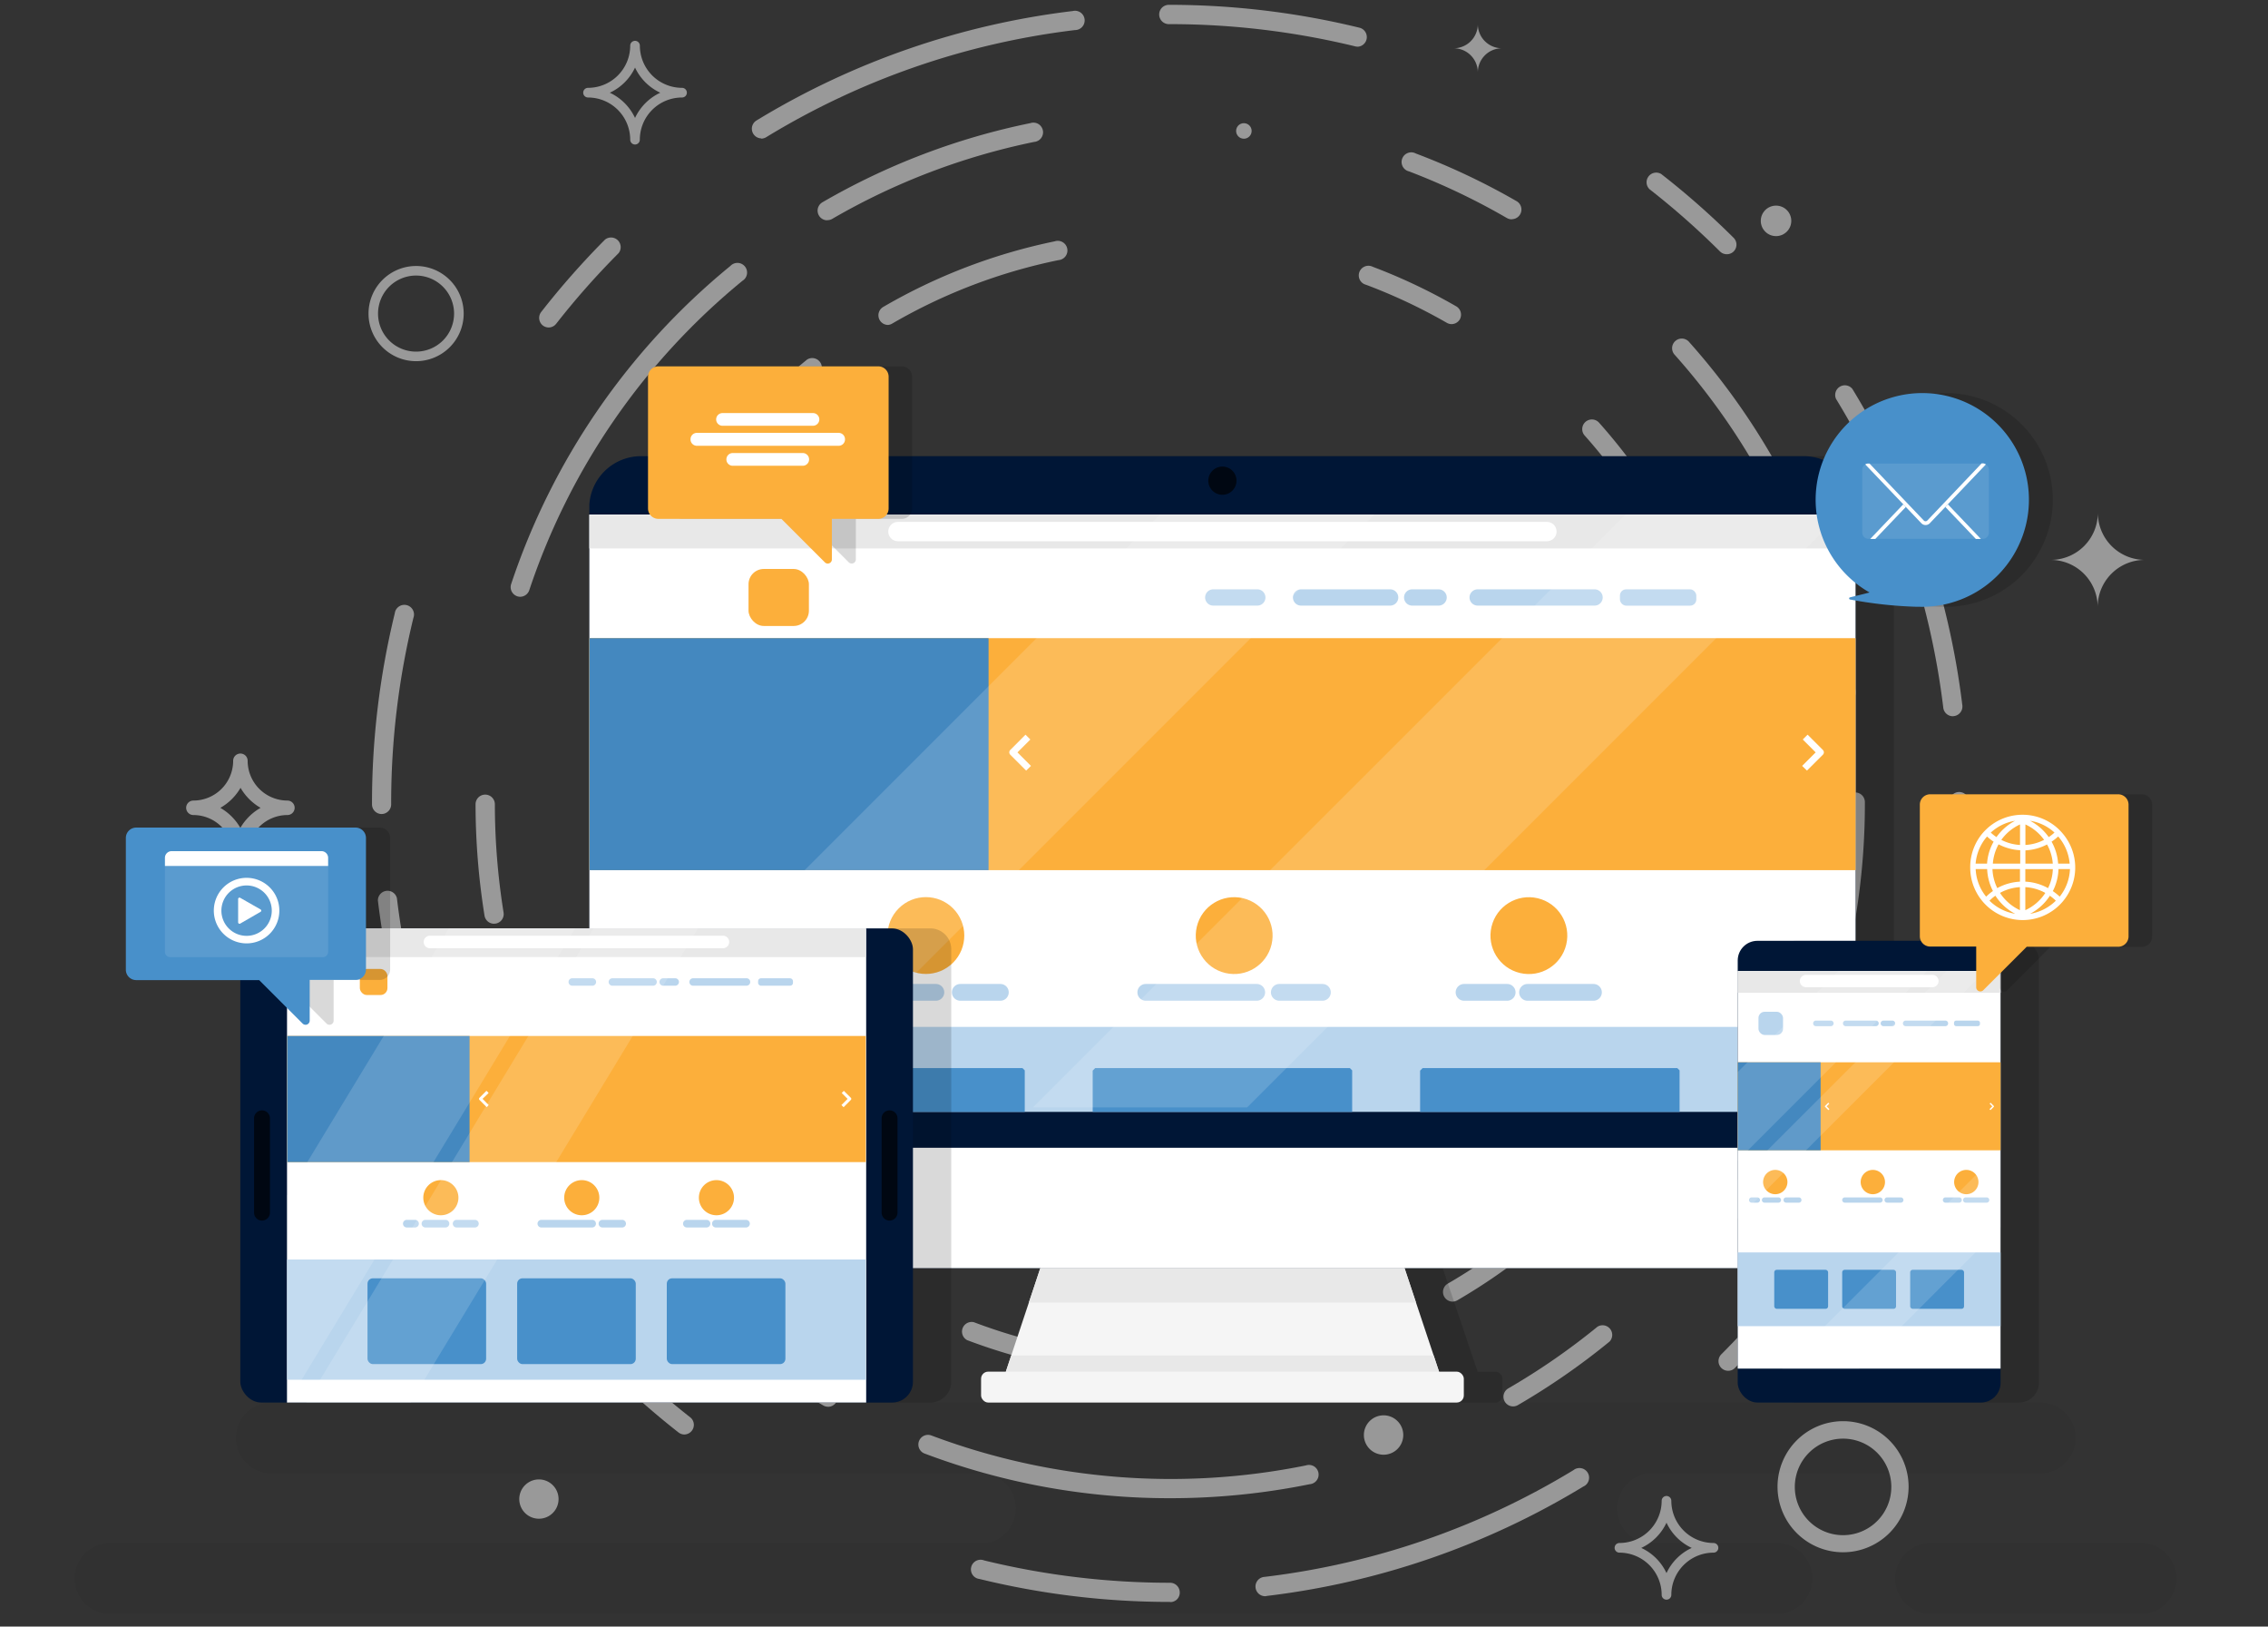 <svg id="Layer_1" data-name="Layer 1" xmlns="http://www.w3.org/2000/svg" width="470" height="337" viewBox="0 0 470 337"><rect x="0" y="0" width="470" height="337" fill="#333333" stroke="none"/><defs><style>.cls-1{opacity:0.05;}.cls-2{opacity:0.5;}.cls-13,.cls-14,.cls-3{fill:#fff;}.cls-13,.cls-4{opacity:0.15;}.cls-5{fill:#f5f5f5;}.cls-6{fill:#001636;}.cls-7{fill:#000712;}.cls-8{fill:#e8e8e8;}.cls-9{fill:#b9d5ed;}.cls-10{fill:#fcaf3b;}.cls-11{fill:#4890ca;}.cls-12{fill:#4488bf;}.cls-14{opacity:0.1;}</style></defs><title>3</title><path class="cls-1" d="M422.82,290.58H56.24a7.33,7.33,0,0,0-7.33,7.33h0a7.33,7.33,0,0,0,7.33,7.33H204.1a7.33,7.33,0,0,1,.54,14.46H22.82a7.33,7.33,0,1,0,0,14.66h345.4a7.33,7.33,0,0,0,0-14.66H341a7.33,7.33,0,0,1,.54-14.46h81.25a7.33,7.33,0,0,0,7.33-7.33h0A7.33,7.33,0,0,0,422.82,290.58Z"/><path class="cls-1" d="M443.67,334.36H400.09a7.33,7.33,0,0,1-7.33-7.33h0a7.33,7.33,0,0,1,7.33-7.33h43.58A7.33,7.33,0,0,1,451,327h0A7.33,7.33,0,0,1,443.67,334.36Z"/><g class="cls-2"><path class="cls-3" d="M242.56,331.89A166,166,0,0,1,203,327.14a2,2,0,1,1,.94-3.85,162.26,162.26,0,0,0,38.54,4.63,2,2,0,0,1,2,2,1.94,1.94,0,0,1-1.93,2v-2l0,2Zm19.74-1.19a2,2,0,0,1-.24-4,159.57,159.57,0,0,0,64-22.11,2,2,0,1,1,2.06,3.39,163.61,163.61,0,0,1-65.61,22.67ZM141.82,297.2a2,2,0,0,1-1.22-.43,165.91,165.91,0,0,1-14.95-13.23,2,2,0,1,1,2.8-2.81,162.61,162.61,0,0,0,14.6,12.92,2,2,0,0,1-1.23,3.55ZM358.1,284a2,2,0,0,1-1.41-3.39A159.72,159.72,0,0,0,369.62,266a2,2,0,0,1,3.13,2.45,167.7,167.7,0,0,1-13.25,15A1.94,1.94,0,0,1,358.1,284ZM102.72,253.15a2,2,0,0,1-1.7-1,163.63,163.63,0,0,1-22.71-65.6,2,2,0,0,1,3.94-.48,159.7,159.7,0,0,0,22.16,64,2,2,0,0,1-1.69,3Zm298.51-45.59a2,2,0,0,1-.48-.05,2,2,0,0,1-1.45-2.4A162.51,162.51,0,0,0,404,166.48v-.39a2,2,0,1,1,4,0v.39a166.21,166.21,0,0,1-4.76,39.57A2,2,0,0,1,401.23,207.56ZM79.09,168.65a2,2,0,0,1-2-2v-.18a166.25,166.25,0,0,1,4.72-39.4,2,2,0,1,1,3.86.94,162,162,0,0,0-4.61,38.45v.19A2,2,0,0,1,79.09,168.65Zm325.62-20.26a2,2,0,0,1-2-1.75,159.53,159.53,0,0,0-22.23-64,2,2,0,0,1,3.39-2.06,163.52,163.52,0,0,1,22.79,65.57,2,2,0,0,1-1.73,2.21Zm-291-80.54a2,2,0,0,1-1.22-.42,2,2,0,0,1-.34-2.79,167.6,167.6,0,0,1,13.23-15,2,2,0,0,1,2.81,2.81,162.5,162.5,0,0,0-12.91,14.6A2,2,0,0,1,113.71,67.85ZM357.83,52.67a2,2,0,0,1-1.4-.58,162.7,162.7,0,0,0-14.61-12.9,2,2,0,0,1,2.45-3.13,166.1,166.1,0,0,1,15,13.22,2,2,0,0,1,0,2.81A2,2,0,0,1,357.83,52.67Zm-200.09-24a2,2,0,0,1-1-3.69A163.48,163.48,0,0,1,222.29,2.29a2,2,0,1,1,.48,3.94,159.47,159.47,0,0,0-64,22.2A2,2,0,0,1,157.74,28.72Zm123.59-19a2,2,0,0,1-.47-.06A162.19,162.19,0,0,0,242.51,5h-.29a2,2,0,1,1,0-4h.29A166.47,166.47,0,0,1,281.8,5.76a2,2,0,0,1-.47,3.92Z"/><path class="cls-3" d="M242.51,310.4a143.44,143.44,0,0,1-51-9.29A2,2,0,0,1,193,297.4a141,141,0,0,0,77.62,6.21,2,2,0,1,1,.79,3.89A144.94,144.94,0,0,1,242.51,310.4ZM171.6,291.45a2,2,0,0,1-1-.27A144.4,144.4,0,0,1,134.85,262a2,2,0,1,1,3-2.64,140.23,140.23,0,0,0,34.78,28.39,2,2,0,0,1-1,3.71Zm141.93-.07a2,2,0,0,1-1-3.71,141.56,141.56,0,0,0,18.52-12.8,2,2,0,0,1,2.51,3.07,145.32,145.32,0,0,1-19,13.17A2,2,0,0,1,313.53,291.38Zm63.65-78a2,2,0,0,1-1.89-2.61,139.61,139.61,0,0,0,7.17-44.32v-.27a2,2,0,0,1,4,0v.27a143.64,143.64,0,0,1-7.37,45.57A2,2,0,0,1,377.18,213.41Zm-274.77-22a2,2,0,0,1-2-1.67,146.84,146.84,0,0,1-1.86-23.08,2,2,0,0,1,2-2h0a2,2,0,0,1,2,2,142.53,142.53,0,0,0,1.81,22.45,2,2,0,0,1-1.64,2.27A1.73,1.73,0,0,1,102.41,191.36Zm280.17-45.92a2,2,0,0,1-2-1.67,139.26,139.26,0,0,0-33.51-70.26,2,2,0,1,1,3-2.64,143.26,143.26,0,0,1,34.46,72.26,2,2,0,0,1-1.64,2.28A1.66,1.66,0,0,1,382.58,145.44ZM107.8,123.64a2,2,0,0,1-1.88-2.61A143.85,143.85,0,0,1,151.36,55.1a2,2,0,1,1,2.51,3.07,140,140,0,0,0-44.19,64.11A2,2,0,0,1,107.8,123.64Zm63.58-78a2,2,0,0,1-1-3.7,142.84,142.84,0,0,1,43.14-16.43,2,2,0,1,1,.8,3.89,138.94,138.94,0,0,0-41.95,16A2,2,0,0,1,171.38,45.61Zm141.91-.2a2,2,0,0,1-1-.26A140.12,140.12,0,0,0,292,35.51a2,2,0,1,1,1.4-3.71,143,143,0,0,1,20.94,9.91,2,2,0,0,1-1,3.7Z"/><path class="cls-3" d="M242.51,285.32a118.4,118.4,0,0,1-42.09-7.67,2,2,0,0,1,1.41-3.71,114.36,114.36,0,0,0,40.68,7.41,116,116,0,0,0,23-2.31,2,2,0,1,1,.79,3.89A119.42,119.42,0,0,1,242.51,285.32Zm-58.38-15.6a2,2,0,0,1-1-.27,119,119,0,0,1-29.53-24.1,2,2,0,1,1,3-2.64A114.81,114.81,0,0,0,185.13,266a2,2,0,0,1-1,3.71ZM301,269.67a2,2,0,0,1-1-3.71,115.68,115.68,0,0,0,15.19-10.51,2,2,0,1,1,2.52,3.07A120.21,120.21,0,0,1,302,269.4,2,2,0,0,1,301,269.67Zm52.41-64.2a2,2,0,0,1-1.89-2.61,114.55,114.55,0,0,0,5.88-36.38v-.22a2,2,0,0,1,4,0v.22a118.54,118.54,0,0,1-6.09,37.63A2,2,0,0,1,353.39,205.47ZM127.16,187.31a2,2,0,0,1-2-1.66,121.2,121.2,0,0,1-1.54-19.06,2,2,0,0,1,2-2h0a2,2,0,0,1,2,2A115.58,115.58,0,0,0,129.12,185a2,2,0,0,1-1.64,2.28A1.72,1.72,0,0,1,127.16,187.31ZM357.84,149.5a2,2,0,0,1-2-1.66,114.43,114.43,0,0,0-27.51-57.68,2,2,0,0,1,3-2.64A118.4,118.4,0,0,1,359.8,147.2a2,2,0,0,1-1.64,2.28ZM131.6,131.56a2,2,0,0,1-1.89-2.61A118.79,118.79,0,0,1,167.24,74.5a2,2,0,0,1,2.51,3.08,114.78,114.78,0,0,0-36.27,52.62A2,2,0,0,1,131.6,131.56ZM184,67.32a2,2,0,0,1-1-3.71A118,118,0,0,1,218.57,50a2,2,0,1,1,.8,3.89,114.07,114.07,0,0,0-34.43,13.12A2,2,0,0,1,184,67.32Zm116.84-.17a2,2,0,0,1-1-.26A114.36,114.36,0,0,0,283.09,59a2,2,0,1,1,1.4-3.72,118.24,118.24,0,0,1,17.29,8.19,2,2,0,0,1,.73,2.71A2,2,0,0,1,300.79,67.15Z"/><path class="cls-3" d="M86.23,74.83A9.86,9.86,0,1,1,96.09,65,9.87,9.87,0,0,1,86.23,74.83Zm0-17.74A7.88,7.88,0,1,0,94.1,65,7.89,7.89,0,0,0,86.23,57.09Z"/><path class="cls-3" d="M381.94,321.6A13.58,13.58,0,1,1,395.52,308,13.59,13.59,0,0,1,381.94,321.6Zm0-23.54a10,10,0,1,0,10,10A10,10,0,0,0,381.94,298.06Z"/><path class="cls-3" d="M131.6,29.94a1,1,0,0,1-1-1,8.75,8.75,0,0,0-8.74-8.74,1,1,0,0,1,0-2,8.75,8.75,0,0,0,8.74-8.74,1,1,0,0,1,2,0,8.75,8.75,0,0,0,8.74,8.74,1,1,0,1,1,0,2A8.75,8.75,0,0,0,132.59,29,1,1,0,0,1,131.6,29.94Zm-5.23-10.73a10.81,10.81,0,0,1,5.23,5.23,10.81,10.81,0,0,1,5.23-5.23A10.79,10.79,0,0,1,131.6,14,10.79,10.79,0,0,1,126.37,19.21Z"/><path class="cls-3" d="M345.35,331.42a1,1,0,0,1-1-1,8.76,8.76,0,0,0-8.75-8.74,1,1,0,0,1,0-2,8.76,8.76,0,0,0,8.75-8.74,1,1,0,0,1,2,0,8.75,8.75,0,0,0,8.74,8.74,1,1,0,0,1,0,2,8.75,8.75,0,0,0-8.74,8.74A1,1,0,0,1,345.35,331.42Zm-5.23-10.72a10.75,10.75,0,0,1,5.23,5.22,10.75,10.75,0,0,1,5.23-5.22,10.81,10.81,0,0,1-5.23-5.23A10.81,10.81,0,0,1,340.12,320.7Z"/><path class="cls-3" d="M434.7,125.73h0A9.76,9.76,0,0,0,425,116h0a9.76,9.76,0,0,0,9.74-9.73h0a9.76,9.76,0,0,0,9.73,9.73h0A9.76,9.76,0,0,0,434.7,125.73Z"/><path class="cls-3" d="M306.25,15h0a5,5,0,0,0-5-5h0a5,5,0,0,0,5-5h0a5,5,0,0,0,5,5h0A5,5,0,0,0,306.25,15Z"/><path class="cls-3" d="M49.81,178.59a1.49,1.49,0,0,1-1.49-1.48,8.26,8.26,0,0,0-8.24-8.25,1.49,1.49,0,1,1,0-3,8.25,8.25,0,0,0,8.24-8.24,1.49,1.49,0,0,1,3,0,8.25,8.25,0,0,0,8.24,8.24,1.49,1.49,0,0,1,0,3,8.26,8.26,0,0,0-8.24,8.25A1.49,1.49,0,0,1,49.81,178.59Zm-4.15-11.22a11.32,11.32,0,0,1,4.15,4.15A11.32,11.32,0,0,1,54,167.37a11.32,11.32,0,0,1-4.15-4.15A11.32,11.32,0,0,1,45.66,167.37Z"/><circle class="cls-3" cx="368.05" cy="45.76" r="3.16"/><path class="cls-3" d="M290.8,297.31a4.08,4.08,0,1,1-4.08-4.08A4.08,4.08,0,0,1,290.8,297.31Z"/><path class="cls-3" d="M115.75,310.59a4.07,4.07,0,1,1-4.07-4.08A4.07,4.07,0,0,1,115.75,310.59Z"/><circle class="cls-3" cx="257.77" cy="27.13" r="1.61"/></g><path class="cls-4" d="M392.44,104.51a10.73,10.73,0,0,0-10.7-10H140.8a10.73,10.73,0,0,0-10.7,10c0,.23,0,.46,0,.7V252a10.73,10.73,0,0,0,10.73,10.73h82.74l0,.09-7.13,21.38h-3.66a1.47,1.47,0,0,0-1.47,1.47v3.46a1.47,1.47,0,0,0,1.47,1.47h97.1a1.47,1.47,0,0,0,1.47-1.47v-3.46a1.47,1.47,0,0,0-1.47-1.47h-3.66L299,262.8l0-.09h82.74A10.73,10.73,0,0,0,392.47,252V105.21C392.47,105,392.46,104.74,392.44,104.51Z"/><polygon class="cls-5" points="299.37 287.64 207.29 287.64 219.75 250.25 286.9 250.25 299.37 287.64"/><path class="cls-6" d="M384.53,105.21V252a10.73,10.73,0,0,1-10.74,10.73H132.86A10.72,10.72,0,0,1,122.13,252V105.21c0-.24,0-.47,0-.7a10.73,10.73,0,0,1,10.7-10H373.79a10.73,10.73,0,0,1,10.71,10C384.52,104.74,384.53,105,384.53,105.21Z"/><path class="cls-3" d="M384.53,237.79V252a10.73,10.73,0,0,1-10.74,10.73H132.86A10.72,10.72,0,0,1,122.13,252V237.79Z"/><path class="cls-3" d="M384.53,107.27V229.43H122.13V107.27c0-.23,0-.46,0-.68H384.5C384.52,106.81,384.53,107,384.53,107.27Z"/><path class="cls-7" d="M256.24,99.58a2.92,2.92,0,1,1-2.91-2.91A2.91,2.91,0,0,1,256.24,99.58Z"/><rect class="cls-5" x="203.31" y="284.18" width="100.04" height="6.4" rx="1.47"/><polygon class="cls-8" points="293.44 269.87 213.21 269.87 215.59 262.71 291.06 262.71 293.44 269.87"/><polygon class="cls-8" points="298.21 284.18 208.44 284.18 209.56 280.83 297.1 280.83 298.21 284.18"/><path class="cls-8" d="M384.53,106.63v7H122.13v-7a.05.05,0,0,1,0,0H384.5A.05.05,0,0,1,384.53,106.63Z"/><path class="cls-3" d="M320.57,112.13H186.08a2,2,0,0,1-2-2h0a2,2,0,0,1,2-2H320.57a2,2,0,0,1,2,2h0A2,2,0,0,1,320.57,112.13Z"/><path class="cls-9" d="M384.53,212.85v17.51H122.13V212.85a.17.17,0,0,1,0-.1H384.5A.17.17,0,0,1,384.53,212.85Z"/><circle class="cls-10" cx="255.74" cy="193.83" r="7.96" transform="translate(8.19 398) rotate(-76.67)"/><path class="cls-9" d="M260.44,207.33h-23a1.73,1.73,0,0,1-1.73-1.74h0a1.73,1.73,0,0,1,1.73-1.73h23a1.74,1.74,0,0,1,1.73,1.73h0A1.74,1.74,0,0,1,260.44,207.33Z"/><path class="cls-9" d="M274.05,207.33h-8.94a1.74,1.74,0,0,1-1.73-1.74h0a1.74,1.74,0,0,1,1.73-1.73h8.94a1.73,1.73,0,0,1,1.73,1.73h0A1.73,1.73,0,0,1,274.05,207.33Z"/><circle class="cls-10" cx="316.81" cy="193.83" r="7.96" transform="translate(55.18 457.43) rotate(-76.67)"/><path class="cls-9" d="M312.33,207.33h-8.94a1.74,1.74,0,0,1-1.73-1.74h0a1.74,1.74,0,0,1,1.73-1.73h8.94a1.74,1.74,0,0,1,1.74,1.73h0A1.74,1.74,0,0,1,312.33,207.33Z"/><path class="cls-9" d="M330.22,207.33H316.55a1.73,1.73,0,0,1-1.73-1.74h0a1.73,1.73,0,0,1,1.73-1.73h13.67a1.73,1.73,0,0,1,1.73,1.73h0A1.73,1.73,0,0,1,330.22,207.33Z"/><circle class="cls-10" cx="191.87" cy="193.83" r="7.96" transform="translate(-80.86 192.44) rotate(-45)"/><path class="cls-9" d="M193.94,207.33h-9.08a1.73,1.73,0,0,1-1.73-1.74h0a1.73,1.73,0,0,1,1.73-1.73h9.08a1.74,1.74,0,0,1,1.74,1.73h0A1.74,1.74,0,0,1,193.94,207.33Z"/><path class="cls-9" d="M180.16,207.33h-3.73a1.74,1.74,0,0,1-1.73-1.74h0a1.74,1.74,0,0,1,1.73-1.73h3.73a1.74,1.74,0,0,1,1.73,1.73h0A1.74,1.74,0,0,1,180.16,207.33Z"/><path class="cls-9" d="M207.3,207.33H199a1.74,1.74,0,0,1-1.73-1.74h0a1.74,1.74,0,0,1,1.73-1.73h8.31a1.73,1.73,0,0,1,1.73,1.73h0A1.73,1.73,0,0,1,207.3,207.33Z"/><path class="cls-11" d="M212.36,221.76v8.6H158.59v-8.55l.52-.52h52.78Z"/><path class="cls-11" d="M280.21,221.76v8.6H226.44v-8.55l.52-.52h52.78Z"/><path class="cls-11" d="M348.06,221.76v8.6H294.29v-8.55l.52-.52h52.78Z"/><rect class="cls-10" x="155.12" y="117.88" width="12.51" height="11.81" rx="3.16"/><path class="cls-9" d="M260.56,125.47h-9.13a1.68,1.68,0,0,1-1.69-1.69h0a1.68,1.68,0,0,1,1.69-1.68h9.13a1.68,1.68,0,0,1,1.68,1.68h0A1.68,1.68,0,0,1,260.56,125.47Z"/><path class="cls-9" d="M330.45,125.47H306.22a1.69,1.69,0,0,1-1.69-1.69h0a1.69,1.69,0,0,1,1.69-1.68h24.23a1.68,1.68,0,0,1,1.68,1.68h0A1.68,1.68,0,0,1,330.45,125.47Z"/><rect class="cls-9" x="335.7" y="122.1" width="15.83" height="3.38" rx="1.28"/><path class="cls-9" d="M288.08,125.47H269.63a1.68,1.68,0,0,1-1.69-1.69h0a1.68,1.68,0,0,1,1.69-1.68h18.45a1.69,1.69,0,0,1,1.69,1.68h0A1.69,1.69,0,0,1,288.08,125.47Z"/><path class="cls-9" d="M298.12,125.47h-5.47a1.69,1.69,0,0,1-1.69-1.69h0a1.69,1.69,0,0,1,1.69-1.68h5.47a1.69,1.69,0,0,1,1.69,1.68h0A1.69,1.69,0,0,1,298.12,125.47Z"/><path class="cls-10" d="M384.53,132.47v47.81H122.13V132.47a1.09,1.09,0,0,1,0-.26H384.5A1.09,1.09,0,0,1,384.53,132.47Z"/><path class="cls-12" d="M204.86,132.47v47.81H122.13V132.47a2.17,2.17,0,0,1,0-.26h82.71A2.17,2.17,0,0,1,204.86,132.47Z"/><path class="cls-3" d="M212.65,159.65l-3.28-3.28a.69.69,0,0,1,0-1l3.15-3.16,1,1-2.67,2.67,2.8,2.8Z"/><path class="cls-3" d="M374.46,159.65l3.29-3.28a.69.69,0,0,0,0-1l-3.16-3.16-1,1,2.67,2.67-2.8,2.8Z"/><polygon class="cls-13" points="284.83 106.59 161.98 229.43 125.36 229.43 125.36 221.67 240.44 106.59 284.83 106.59"/><polygon class="cls-13" points="381.29 106.59 258.45 229.43 214.06 229.43 336.91 106.59 381.29 106.59"/><path class="cls-4" d="M192.81,192.35H62.06a4.32,4.32,0,0,0-4.32,4.32v89.58a4.33,4.33,0,0,0,4.32,4.33H192.81a4.33,4.33,0,0,0,4.32-4.33V196.67A4.32,4.32,0,0,0,192.81,192.35Z"/><rect class="cls-6" x="49.8" y="192.35" width="139.39" height="98.23" rx="4.32"/><rect class="cls-3" x="59.48" y="192.35" width="120.02" height="98.23"/><path class="cls-8" d="M179.42,192.39v5.9H59.5v-5.9a0,0,0,0,1,0,0H179.4Z"/><path class="cls-3" d="M149.81,196.46H89.1a1.3,1.3,0,0,1-1.3-1.3h0a1.3,1.3,0,0,1,1.3-1.3h60.71a1.3,1.3,0,0,1,1.3,1.3h0A1.3,1.3,0,0,1,149.81,196.46Z"/><path class="cls-9" d="M179.42,261.08v24.78H59.5V261.08a.61.61,0,0,1,0-.14H179.4A.59.59,0,0,1,179.42,261.08Z"/><path class="cls-10" d="M124.2,248.14a3.64,3.64,0,1,1-3.64-3.64A3.64,3.64,0,0,1,124.2,248.14Z"/><path class="cls-9" d="M122.71,254.31H112.18a.79.79,0,0,1-.79-.79h0a.79.79,0,0,1,.79-.79h10.53a.79.79,0,0,1,.79.79h0A.79.79,0,0,1,122.71,254.31Z"/><path class="cls-9" d="M128.93,254.31h-4.09a.79.79,0,0,1-.79-.79h0a.79.79,0,0,1,.79-.79h4.09a.79.79,0,0,1,.79.79h0A.79.79,0,0,1,128.93,254.31Z"/><path class="cls-10" d="M152.11,248.14a3.64,3.64,0,1,1-3.64-3.64A3.64,3.64,0,0,1,152.11,248.14Z"/><path class="cls-9" d="M146.42,254.31h-4.08a.79.79,0,0,1-.79-.79h0a.79.79,0,0,1,.79-.79h4.08a.79.79,0,0,1,.79.79h0A.79.79,0,0,1,146.42,254.31Z"/><path class="cls-9" d="M154.6,254.31h-6.25a.79.79,0,0,1-.79-.79h0a.79.79,0,0,1,.79-.79h6.25a.79.79,0,0,1,.79.79h0A.79.79,0,0,1,154.6,254.31Z"/><path class="cls-10" d="M95,248.14a3.64,3.64,0,1,1-3.64-3.64A3.64,3.64,0,0,1,95,248.14Z"/><path class="cls-9" d="M92.32,254.31H88.16a.79.79,0,0,1-.79-.79h0a.79.79,0,0,1,.79-.79h4.16a.79.79,0,0,1,.79.79h0A.79.79,0,0,1,92.32,254.31Z"/><path class="cls-9" d="M86,254.31h-1.7a.79.79,0,0,1-.79-.79h0a.79.79,0,0,1,.79-.79H86a.79.79,0,0,1,.8.79h0A.79.79,0,0,1,86,254.31Z"/><path class="cls-9" d="M98.42,254.31h-3.8a.79.79,0,0,1-.79-.79h0a.79.79,0,0,1,.79-.79h3.8a.79.79,0,0,1,.79.79h0A.79.79,0,0,1,98.42,254.31Z"/><rect class="cls-11" x="76.16" y="264.84" width="24.58" height="17.78" rx="1.11"/><rect class="cls-11" x="107.17" y="264.84" width="24.58" height="17.78" rx="1.11"/><rect class="cls-11" x="138.18" y="264.84" width="24.58" height="17.78" rx="1.11"/><rect class="cls-10" x="74.57" y="200.75" width="5.72" height="5.4" rx="1.44"/><path class="cls-9" d="M122.76,204.22h-4.17a.77.77,0,0,1-.77-.77h0a.76.76,0,0,1,.77-.77h4.17a.76.76,0,0,1,.77.77h0A.77.77,0,0,1,122.76,204.22Z"/><path class="cls-9" d="M154.7,204.22H143.63a.77.77,0,0,1-.77-.77h0a.76.76,0,0,1,.77-.77H154.7a.76.76,0,0,1,.77.77h0A.77.77,0,0,1,154.7,204.22Z"/><rect class="cls-9" x="157.1" y="202.68" width="7.23" height="1.54" rx="0.58"/><path class="cls-9" d="M135.34,204.22h-8.43a.78.78,0,0,1-.78-.77h0a.77.77,0,0,1,.78-.77h8.43a.76.76,0,0,1,.77.77h0A.77.77,0,0,1,135.34,204.22Z"/><path class="cls-9" d="M139.93,204.22h-2.5a.77.77,0,0,1-.77-.77h0a.76.76,0,0,1,.77-.77h2.5a.77.77,0,0,1,.77.77h0A.78.78,0,0,1,139.93,204.22Z"/><path class="cls-10" d="M179.42,214.77v26H59.5v-26a.66.66,0,0,1,0-.14H179.4A.68.68,0,0,1,179.42,214.77Z"/><path class="cls-12" d="M97.31,214.77v26H59.5V214.63H97.3A.66.66,0,0,1,97.31,214.77Z"/><path class="cls-3" d="M100.87,229.39l-1.51-1.51a.31.31,0,0,1,0-.44l1.45-1.45.45.45L100,227.66l1.27,1.28Z"/><path class="cls-3" d="M174.82,229.39l1.5-1.51a.31.31,0,0,0,0-.44L174.87,226l-.44.45,1.22,1.22-1.28,1.28Z"/><path class="cls-7" d="M54.29,252.88h0a1.65,1.65,0,0,1-1.64-1.65V231.69a1.64,1.64,0,0,1,1.64-1.64h0a1.64,1.64,0,0,1,1.65,1.64v19.54A1.65,1.65,0,0,1,54.29,252.88Z"/><path class="cls-7" d="M184.35,252.88h0a1.65,1.65,0,0,1-1.65-1.65V231.69a1.64,1.64,0,0,1,1.65-1.64h0a1.64,1.64,0,0,1,1.64,1.64v19.54A1.65,1.65,0,0,1,184.35,252.88Z"/><polygon class="cls-13" points="119.18 192.35 119.16 192.36 118.75 193.05 117.63 194.9 117.23 195.55 105.67 214.63 97.31 228.44 89.84 240.75 77.61 260.94 62.5 285.86 59.65 290.58 59.48 290.58 59.48 247.7 63.69 240.75 79.52 214.63 91.09 195.55 91.48 194.9 92.6 193.05 93.02 192.36 93.02 192.35 119.18 192.35"/><polygon class="cls-13" points="144.62 192.35 144.61 192.36 144.19 193.05 143.08 194.9 142.68 195.55 138.36 202.68 137.43 204.22 131.12 214.63 115.28 240.75 103.05 260.94 100.45 265.22 89.9 282.62 87.94 285.86 85.08 290.58 63.47 290.58 66.33 285.86 76.16 269.65 79.07 264.84 81.44 260.94 85.45 254.31 86.36 252.81 88.16 249.84 91.4 244.5 93.67 240.75 97.31 234.75 100.67 229.19 101.01 228.63 109.5 214.63 121.07 195.55 121.46 194.9 122.58 193.05 123 192.36 123 192.35 144.62 192.35"/><path class="cls-4" d="M422.53,201.2a0,0,0,0,0,0,0h0V199a4.09,4.09,0,0,0-4.08-4.09h-46.3a4.09,4.09,0,0,0-4.08,4.09v87.48a4.09,4.09,0,0,0,4.08,4.09h46.3a4.09,4.09,0,0,0,4.08-4.09v-80.8h0Z"/><rect class="cls-6" x="360.11" y="194.92" width="54.47" height="95.66" rx="4.08"/><rect class="cls-3" x="360.11" y="201.17" width="54.47" height="82.38"/><path class="cls-8" d="M414.59,201.2v4.49H360.12V201.2a0,0,0,0,1,0,0h54.45S414.59,201.19,414.59,201.2Z"/><path class="cls-3" d="M400.45,204.53H374.26a1.28,1.28,0,0,1-1.28-1.28h0a1.28,1.28,0,0,1,1.28-1.28h26.19a1.28,1.28,0,0,1,1.28,1.28h0A1.28,1.28,0,0,1,400.45,204.53Z"/><path class="cls-9" d="M414.58,259.56v15.2H360.11v-15.2a.19.19,0,0,1,0-.08h54.45S414.58,259.53,414.58,259.56Z"/><path class="cls-10" d="M390.63,244.9a2.52,2.52,0,1,1-2.52-2.52A2.52,2.52,0,0,1,390.63,244.9Z"/><path class="cls-9" d="M389.6,249.17h-7.29a.55.55,0,0,1-.55-.54h0a.55.55,0,0,1,.55-.55h7.29a.54.54,0,0,1,.54.55h0A.54.54,0,0,1,389.6,249.17Z"/><path class="cls-9" d="M393.91,249.17h-2.83a.54.54,0,0,1-.55-.54h0a.54.54,0,0,1,.55-.55h2.83a.54.54,0,0,1,.54.55h0A.54.54,0,0,1,393.91,249.17Z"/><path class="cls-10" d="M410,244.9a2.52,2.52,0,1,1-2.52-2.52A2.52,2.52,0,0,1,410,244.9Z"/><path class="cls-9" d="M406,249.17h-2.84a.54.54,0,0,1-.54-.54h0a.54.54,0,0,1,.54-.55H406a.54.54,0,0,1,.54.55h0A.54.54,0,0,1,406,249.17Z"/><path class="cls-9" d="M411.69,249.17h-4.33a.55.55,0,0,1-.55-.54h0a.55.55,0,0,1,.55-.55h4.33a.55.55,0,0,1,.55.55h0A.55.55,0,0,1,411.69,249.17Z"/><path class="cls-10" d="M370.41,244.9a2.52,2.52,0,1,1-2.52-2.52A2.52,2.52,0,0,1,370.41,244.9Z"/><path class="cls-9" d="M368.55,249.17h-2.88a.55.55,0,0,1-.55-.54h0a.55.55,0,0,1,.55-.55h2.88a.54.54,0,0,1,.54.55h0A.54.54,0,0,1,368.55,249.17Z"/><path class="cls-9" d="M364.18,249.17H363a.55.55,0,0,1-.55-.54h0a.55.55,0,0,1,.55-.55h1.18a.55.55,0,0,1,.55.55h0A.55.55,0,0,1,364.18,249.17Z"/><path class="cls-9" d="M372.77,249.17h-2.63a.54.54,0,0,1-.54-.54h0a.54.54,0,0,1,.54-.55h2.63a.54.54,0,0,1,.55.55h0A.54.54,0,0,1,372.77,249.17Z"/><rect class="cls-11" x="367.68" y="263.08" width="11.16" height="8.08" rx="0.5"/><rect class="cls-11" x="381.76" y="263.08" width="11.16" height="8.08" rx="0.5"/><rect class="cls-11" x="395.85" y="263.08" width="11.16" height="8.08" rx="0.5"/><rect class="cls-9" x="364.41" y="209.62" width="5.09" height="4.81" rx="1.29"/><path class="cls-9" d="M379.41,212.6h-3.1a.57.57,0,0,1-.57-.58h0a.57.57,0,0,1,.57-.57h3.1a.57.57,0,0,1,.57.57h0A.57.57,0,0,1,379.41,212.6Z"/><path class="cls-9" d="M403.14,212.6h-8.22a.58.58,0,0,1-.58-.58h0a.58.58,0,0,1,.58-.57h8.22a.57.57,0,0,1,.57.57h0A.57.57,0,0,1,403.14,212.6Z"/><rect class="cls-9" x="404.93" y="211.45" width="5.38" height="1.15" rx="0.43"/><path class="cls-9" d="M388.76,212.6h-6.27a.57.57,0,0,1-.57-.58h0a.57.57,0,0,1,.57-.57h6.27a.58.58,0,0,1,.57.57h0A.58.58,0,0,1,388.76,212.6Z"/><path class="cls-9" d="M392.16,212.6h-1.85a.58.58,0,0,1-.58-.58h0a.58.58,0,0,1,.58-.57h1.85a.58.58,0,0,1,.58.57h0A.58.58,0,0,1,392.16,212.6Z"/><path class="cls-10" d="M414.58,220.18v18.14H360.11V220.18a.38.38,0,0,1,0-.1h54.45S414.58,220.15,414.58,220.18Z"/><path class="cls-12" d="M377.29,220.18v18.14H360.11V220.18a.38.38,0,0,1,0-.1h17.16A.38.38,0,0,1,377.29,220.18Z"/><path class="cls-3" d="M378.9,230l-.68-.68a.13.13,0,0,1,0-.2l.66-.66.2.2-.55.56.58.58Z"/><path class="cls-3" d="M412.49,230l.68-.68a.13.13,0,0,0,0-.2l-.66-.66-.2.2.55.56-.58.58Z"/><polygon class="cls-13" points="399.39 201.17 360.11 240.44 360.11 222.11 381.06 201.17 399.39 201.17"/><polygon class="cls-13" points="411.41 201.17 360.11 252.47 360.11 244.47 403.42 201.17 411.41 201.17"/><polygon class="cls-13" points="414.58 238.34 414.58 254.27 385.31 283.55 369.38 283.55 414.58 238.34"/><path class="cls-4" d="M78.7,171.46H33.19A2.15,2.15,0,0,0,31,173.61v27.3a2.15,2.15,0,0,0,2.15,2.15H58.67l9,9a.86.86,0,0,0,1.47-.61v-8.43H78.7a2.15,2.15,0,0,0,2.15-2.15v-27.3A2.15,2.15,0,0,0,78.7,171.46Z"/><path class="cls-11" d="M73.73,171.46H28.23a2.15,2.15,0,0,0-2.15,2.15v27.3a2.15,2.15,0,0,0,2.15,2.15H53.71l9,9a.86.86,0,0,0,1.47-.61v-8.43h9.51a2.15,2.15,0,0,0,2.15-2.15v-27.3A2.15,2.15,0,0,0,73.73,171.46Z"/><path class="cls-14" d="M34.18,179.42H68a0,0,0,0,1,0,0v17.79a1.09,1.09,0,0,1-1.09,1.09H35.27a1.09,1.09,0,0,1-1.09-1.09V179.42A0,0,0,0,1,34.18,179.42Z"/><path class="cls-3" d="M35.57,176.34H66.63A1.39,1.39,0,0,1,68,177.73v1.69a0,0,0,0,1,0,0H34.18a0,0,0,0,1,0,0v-1.69A1.39,1.39,0,0,1,35.57,176.34Z"/><path class="cls-3" d="M51.1,195.45a6.79,6.79,0,1,1,6.79-6.79A6.79,6.79,0,0,1,51.1,195.45Zm0-12a5.22,5.22,0,1,0,5.22,5.21A5.22,5.22,0,0,0,51.1,183.45Z"/><path class="cls-3" d="M49.76,186,54,188.42a.28.28,0,0,1,0,.49l-4.22,2.44a.29.29,0,0,1-.43-.24v-4.89A.29.29,0,0,1,49.76,186Z"/><path class="cls-4" d="M186.91,75.9h-45.5a2.15,2.15,0,0,0-2.15,2.15v27.3a2.15,2.15,0,0,0,2.15,2.15h25.48l9,9a.86.86,0,0,0,1.47-.61V107.5h9.51a2.15,2.15,0,0,0,2.15-2.15V78.05A2.15,2.15,0,0,0,186.91,75.9Z"/><path class="cls-10" d="M182,75.9H136.44a2.15,2.15,0,0,0-2.15,2.15v27.3a2.15,2.15,0,0,0,2.15,2.15h25.49l9,9a.85.85,0,0,0,1.46-.61V107.5H182a2.15,2.15,0,0,0,2.15-2.15V78.05A2.15,2.15,0,0,0,182,75.9Z"/><path class="cls-3" d="M168.47,88.21H149.73a1.32,1.32,0,0,1-1.32-1.31h0a1.32,1.32,0,0,1,1.32-1.32h18.74a1.32,1.32,0,0,1,1.32,1.32h0A1.32,1.32,0,0,1,168.47,88.21Z"/><path class="cls-3" d="M173.79,92.36H144.41A1.32,1.32,0,0,1,143.1,91h0a1.32,1.32,0,0,1,1.31-1.32h29.38A1.32,1.32,0,0,1,175.11,91h0A1.32,1.32,0,0,1,173.79,92.36Z"/><path class="cls-3" d="M166.35,96.5h-14.5a1.32,1.32,0,0,1-1.32-1.32h0a1.32,1.32,0,0,1,1.32-1.32h14.5a1.32,1.32,0,0,1,1.32,1.32h0A1.32,1.32,0,0,1,166.35,96.5Z"/><path class="cls-4" d="M423.29,113a22.1,22.1,0,1,0-30.9,9.75c-1.6.43-3.05.75-4,1a.23.23,0,0,0,0,.46,87.58,87.58,0,0,0,13.67,1.5l.57,0A22.09,22.09,0,0,0,423.29,113Z"/><path class="cls-11" d="M418.33,113a22.1,22.1,0,1,0-30.9,9.75c-1.6.43-3.05.75-4,1a.23.23,0,0,0,0,.46,87.58,87.58,0,0,0,13.67,1.5l.56,0A22.11,22.11,0,0,0,418.33,113Z"/><path class="cls-14" d="M412.16,97.34v13a1.28,1.28,0,0,1-1.25,1.3H387.16a1.28,1.28,0,0,1-1.24-1.3v-13a1.31,1.31,0,0,1,.62-1.12,1.1,1.1,0,0,1,.62-.18h23.75a1.1,1.1,0,0,1,.62.18A1.31,1.31,0,0,1,412.16,97.34Z"/><path class="cls-3" d="M411.53,96.22,399.92,108.4a1.24,1.24,0,0,1-.88.38,1.23,1.23,0,0,1-.88-.38L386.54,96.22a1.1,1.1,0,0,1,.62-.18h.26l11.26,11.81a.5.5,0,0,0,.71,0L410.66,96h.25A1.1,1.1,0,0,1,411.53,96.22Z"/><polygon class="cls-3" points="410.5 111.66 409.46 111.66 403.13 105.03 403.65 104.48 410.5 111.66"/><polygon class="cls-3" points="394.95 105.03 388.62 111.66 387.57 111.66 394.42 104.48 394.95 105.03"/><path class="cls-4" d="M443.88,164.56H404.94a2.15,2.15,0,0,0-2.15,2.15V194a2.15,2.15,0,0,0,2.15,2.15h9.51v8.43a.86.86,0,0,0,1.47.61l9-9h18.92A2.16,2.16,0,0,0,446,194v-27.3A2.16,2.16,0,0,0,443.88,164.56Z"/><path class="cls-10" d="M400,164.56h38.95a2.15,2.15,0,0,1,2.15,2.15V194a2.15,2.15,0,0,1-2.15,2.15H420l-9,9a.86.86,0,0,1-1.47-.61v-8.43H400a2.15,2.15,0,0,1-2.15-2.15v-27.3A2.15,2.15,0,0,1,400,164.56Z"/><path class="cls-3" d="M408.29,179.68a10.88,10.88,0,1,0,19-7.18c-.24-.28-.51-.55-.78-.81a10.87,10.87,0,0,0-14.76,0c-.27.26-.54.53-.79.81A10.87,10.87,0,0,0,408.29,179.68Zm1.13.38h2.38A10.82,10.82,0,0,0,413,184.6a10.47,10.47,0,0,0-1.17.94l-.24.23A9.73,9.73,0,0,1,409.42,180.06Zm16,4.54a10.67,10.67,0,0,0,1.16-4.54h2.38a9.73,9.73,0,0,1-2.13,5.71l-.24-.23A11.74,11.74,0,0,0,425.38,184.6Zm-6.77-5.67h-5.67a9.72,9.72,0,0,1,1.19-4h0a10.75,10.75,0,0,0,4.48,1.22h0ZM414.74,174a9.78,9.78,0,0,1,3.87-3.19v4.25h0a9.68,9.68,0,0,1-3.87-1.05Zm8.86,0a9.53,9.53,0,0,1-3.87,1.06v-4.25A9.78,9.78,0,0,1,423.6,174Zm1.8,4.93h-5.67v-2.75a10.9,10.9,0,0,0,4.48-1.22A9.57,9.57,0,0,1,425.4,178.93Zm-1,5.07-.21-.12a10.75,10.75,0,0,0-4.48-1.22v-2.6h5.7A9.65,9.65,0,0,1,424.42,184Zm-.55,1a9.76,9.76,0,0,1-4.14,3.57v-4.77a9.68,9.68,0,0,1,3.87,1.05Zm-9.4,0,.26-.14a9.62,9.62,0,0,1,3.88-1.06h0v4.77A9.82,9.82,0,0,1,414.47,185Zm-.55-1a9.69,9.69,0,0,1-1-3.94h5.7v2.6h0a10.9,10.9,0,0,0-4.48,1.22Zm-2.13-10.7a10.83,10.83,0,0,0,1.37,1.08h0a10.64,10.64,0,0,0-1.36,4.54h-2.37A9.77,9.77,0,0,1,411.79,173.3Zm5.82-3.25h0a11,11,0,0,0-3.86,3.38h0a9.65,9.65,0,0,1-1.18-.93A9.66,9.66,0,0,1,417.61,170.05Zm8.15,2.45a9.65,9.65,0,0,1-1.18.93h0a11,11,0,0,0-3.86-3.38h0A9.66,9.66,0,0,1,425.76,172.5Zm3.14,6.43h-2.37a10.72,10.72,0,0,0-1.36-4.55h0a10.83,10.83,0,0,0,1.37-1.08A9.84,9.84,0,0,1,428.9,178.93Zm-8.17,10.39h0a10.9,10.9,0,0,0,4.09-3.74,11.71,11.71,0,0,1,.95.76l.28.27A9.86,9.86,0,0,1,420.73,189.32Zm-3.12,0a9.8,9.8,0,0,1-5.31-2.72l.28-.26a7,7,0,0,1,.95-.76,10.9,10.9,0,0,0,4.09,3.74Z"/></svg>